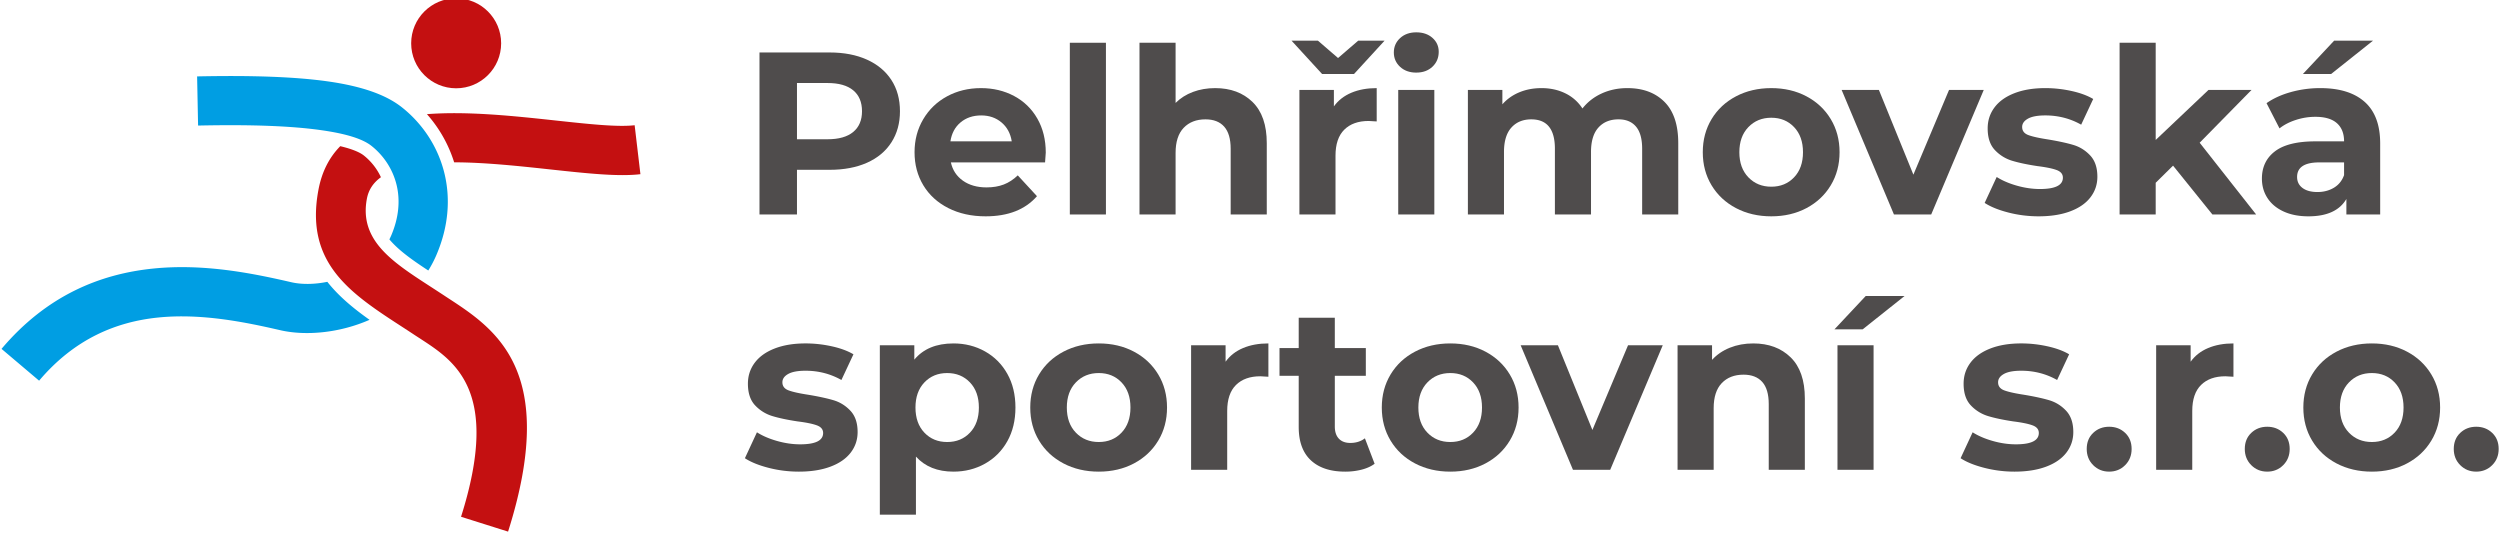 <svg version="1.1" id="svg2" xml:space="preserve" width="255" height="55" xmlns="http://www.w3.org/2000/svg"><defs id="defs6"><style type="text/css" id="style6"><![CDATA[.fil0{fill:#2D5795;fill-rule:nonzero}]]></style></defs><g id="g9581" transform="translate(136.597 -150.48) scale(.43)" fill-opacity="1" stroke="none" stroke-width="1.333"><path d="M-165.754 391.27c-5.19.626-12.747-.191-21.229-1.108-7.404-.802-15.64-1.693-22.956-1.704a31.142 31.142 0 00-3.453-7.44 31.494 31.494 0 00-3.004-3.986c9.718-.745 20.77.449 30.647 1.517 7.755.84 14.664 1.586 18.624 1.109zm-61.555.724c-1.743 1.255-2.91 2.909-3.322 5.06-1.894 9.878 6 14.997 14.864 20.745a847.23 847.23 0 013.008 1.956l1.282.846c11.313 7.368 26.448 17.227 14.328 55.456l-11.156-3.521c9.447-29.794-1.41-36.866-9.526-42.151-.844-.55-1.042-.673-1.374-.892-1.598-1.056-2.242-1.473-2.917-1.911-12.353-8.01-23.353-15.144-19.984-32.722.828-4.318 2.628-7.661 5.154-10.232.737.175 1.413.36 2.034.554 1.647.517 2.81 1.067 3.552 1.654a14.194 14.194 0 013.164 3.523c.331.521.63 1.067.893 1.635" id="path901" fill="#c41011" fill-rule="nonzero"/><path d="M-270.91 368.08c13.285-.284 23.356.109 30.881 1.163 8.334 1.168 13.99 3.235 17.692 6.163 4.848 3.834 8.654 9.386 10.174 16.005 1.314 5.724.93 12.197-1.959 18.97a27.265 27.265 0 01-1.95 3.74c-3.528-2.312-6.76-4.57-8.967-7.077a19.708 19.708 0 01-.262-.305c.155-.303.3-.614.436-.93 1.842-4.32 2.113-8.328 1.318-11.792-.899-3.918-3.148-7.202-6.013-9.467-2.06-1.63-5.89-2.875-12.068-3.74-6.987-.979-16.46-1.342-29.053-1.072zm40.905 57.737c-7.116 3.127-15.14 3.858-21.184 2.463-8.439-1.948-18.808-4.051-29.034-2.999-9.768 1.006-19.705 4.966-28.167 14.975l-8.915-7.544c10.756-12.722 23.425-17.759 35.894-19.043 12.012-1.237 23.516 1.078 32.828 3.228 2.435.562 5.448.546 8.558-.092a34.582 34.582 0 002.903 3.208c2.133 2.092 4.541 3.982 7.117 5.804" id="path903" fill="#009ee3" fill-rule="nonzero"/><path d="M-209.463 349.554c5.894 0 10.672 4.777 10.672 10.671 0 5.893-4.778 10.672-10.672 10.672-5.894 0-10.671-4.779-10.671-10.672 0-5.894 4.777-10.671 10.671-10.671" id="path905" fill="#c41011" fill-rule="evenodd"/><g id="g9548" fill="#4f4c4c" fill-rule="nonzero"><path d="M-120.877 362.4c3.404 0 6.359.568 8.866 1.702 2.507 1.135 4.438 2.745 5.792 4.832 1.354 2.085 2.03 4.556 2.03 7.41 0 2.818-.676 5.28-2.03 7.384-1.354 2.105-3.285 3.715-5.792 4.831-2.507 1.116-5.462 1.674-8.866 1.674h-7.74v10.596h-8.893V362.4zm-.494 20.587c2.672 0 4.703-.576 6.094-1.73 1.39-1.152 2.086-2.79 2.086-4.913 0-2.159-.695-3.815-2.086-4.968-1.391-1.152-3.422-1.729-6.094-1.729h-7.246v13.34z" id="path907"/><path d="M-69.603 386.171c0 .11-.055.879-.165 2.306H-92.11c.403 1.83 1.354 3.275 2.855 4.337 1.5 1.061 3.367 1.592 5.6 1.592 1.537 0 2.9-.229 4.09-.687 1.189-.457 2.296-1.18 3.32-2.168l4.557 4.94c-2.782 3.185-6.844 4.777-12.187 4.777-3.33 0-6.277-.65-8.839-1.949-2.561-1.3-4.538-3.102-5.929-5.407-1.39-2.306-2.086-4.923-2.086-7.85 0-2.892.687-5.5 2.06-7.824 1.371-2.323 3.256-4.135 5.653-5.434 2.398-1.3 5.078-1.949 8.043-1.949 2.891 0 5.508.622 7.85 1.866 2.342 1.245 4.182 3.029 5.517 5.353 1.336 2.324 2.004 5.023 2.004 8.097zm-15.316-8.838c-1.94 0-3.569.549-4.886 1.647-1.318 1.097-2.123 2.598-2.416 4.501h14.548c-.293-1.866-1.098-3.358-2.415-4.474-1.318-1.116-2.928-1.674-4.831-1.674" id="path909"/><path d="M-63.894 360.095h8.564v40.734h-8.564z" id="path911-3"/><path d="M-29.419 370.855c3.66 0 6.615 1.098 8.866 3.293 2.251 2.196 3.376 5.454 3.376 9.772v16.909h-8.563v-15.591c0-2.342-.513-4.09-1.537-5.243-1.025-1.153-2.507-1.73-4.447-1.73-2.16 0-3.88.669-5.16 2.005-1.281 1.336-1.922 3.32-1.922 5.956v14.603h-8.564v-40.734h8.564v14.273c1.135-1.134 2.507-2.003 4.117-2.607 1.61-.604 3.367-.906 5.27-.906" id="path913-6"/><path d="M-1.257 375.192c1.025-1.428 2.407-2.507 4.145-3.239 1.739-.732 3.742-1.098 6.011-1.098v7.905c-.951-.073-1.592-.11-1.921-.11-2.452 0-4.373.686-5.764 2.059-1.391 1.372-2.086 3.431-2.086 6.176v13.944h-8.564v-29.535h8.18zm12.023-15.59l-7.247 7.904h-7.575l-7.247-7.905h6.259l4.775 4.117 4.777-4.117z" id="path915"/><path d="M14.005 371.294h8.564v29.535h-8.564zm4.282-4.117c-1.574 0-2.855-.457-3.843-1.373-.988-.915-1.482-2.05-1.482-3.403 0-1.354.494-2.489 1.482-3.404s2.269-1.372 3.843-1.372c1.573 0 2.854.439 3.843 1.317.988.879 1.482 1.977 1.482 3.294 0 1.427-.494 2.608-1.482 3.54-.989.934-2.27 1.4-3.843 1.4" id="path917-7"/><path d="M68.353 370.855c3.696 0 6.633 1.089 8.81 3.266 2.178 2.178 3.267 5.444 3.267 9.8v16.908h-8.564v-15.591c0-2.342-.485-4.09-1.454-5.243-.97-1.153-2.352-1.73-4.145-1.73-2.013 0-3.605.65-4.776 1.95-1.172 1.3-1.757 3.23-1.757 5.791v14.823H51.17v-15.591c0-4.648-1.866-6.972-5.6-6.972-1.976 0-3.55.65-4.72 1.949-1.172 1.3-1.757 3.23-1.757 5.791v14.823h-8.564v-29.535h8.18v3.404c1.098-1.245 2.442-2.196 4.035-2.855 1.591-.659 3.339-.988 5.242-.988 2.086 0 3.97.412 5.654 1.235a10.013 10.013 0 014.063 3.596c1.208-1.538 2.736-2.727 4.584-3.569 1.848-.841 3.87-1.262 6.066-1.262" id="path919-5"/><path d="M102.499 401.268c-3.11 0-5.902-.65-8.372-1.949-2.47-1.3-4.4-3.102-5.792-5.407-1.39-2.306-2.086-4.923-2.086-7.85 0-2.928.696-5.545 2.086-7.85 1.391-2.307 3.322-4.11 5.792-5.408 2.47-1.3 5.261-1.949 8.372-1.949 3.11 0 5.892.65 8.344 1.949 2.452 1.299 4.373 3.101 5.764 5.407s2.087 4.923 2.087 7.85c0 2.928-.696 5.545-2.087 7.85-1.39 2.306-3.312 4.109-5.764 5.408-2.452 1.299-5.233 1.949-8.344 1.949zm0-7.027c2.196 0 3.998-.741 5.407-2.223 1.41-1.483 2.114-3.468 2.114-5.957 0-2.488-.705-4.474-2.114-5.956-1.409-1.482-3.211-2.223-5.407-2.223s-4.008.74-5.435 2.223c-1.427 1.482-2.141 3.468-2.141 5.956 0 2.489.714 4.474 2.141 5.957 1.427 1.482 3.239 2.223 5.435 2.223" id="path921"/><path d="M152.894 371.294l-12.461 29.535h-8.839l-12.406-29.535h8.838l8.18 20.092 8.454-20.092z" id="path923-3"/><path d="M165.905 401.268c-2.452 0-4.85-.302-7.192-.906-2.342-.604-4.208-1.364-5.6-2.278l2.855-6.149c1.318.842 2.91 1.528 4.776 2.059 1.867.53 3.697.796 5.49.796 3.623 0 5.435-.897 5.435-2.69 0-.842-.494-1.446-1.482-1.812-.988-.366-2.507-.677-4.557-.933-2.415-.366-4.41-.787-5.984-1.263a9.283 9.283 0 01-4.09-2.525c-1.152-1.207-1.729-2.928-1.729-5.16 0-1.867.54-3.523 1.62-4.968 1.08-1.446 2.653-2.571 4.72-3.376 2.069-.805 4.512-1.208 7.33-1.208 2.086 0 4.163.229 6.23.686 2.068.458 3.779 1.089 5.133 1.894l-2.854 6.094c-2.599-1.465-5.435-2.196-8.51-2.196-1.83 0-3.202.256-4.117.768-.914.513-1.372 1.171-1.372 1.976 0 .915.494 1.556 1.482 1.922.988.366 2.562.714 4.721 1.043 2.416.403 4.392.833 5.93 1.29 1.536.457 2.872 1.29 4.007 2.498 1.134 1.208 1.702 2.89 1.702 5.05 0 1.83-.55 3.459-1.648 4.886-1.098 1.428-2.698 2.534-4.803 3.321-2.104.787-4.602 1.18-7.493 1.18" id="path925-5"/><path d="M197.8 389.245l-4.117 4.063v7.52h-8.564v-40.733h8.564v23.057l12.516-11.858h10.21l-12.296 12.516 13.395 17.019h-10.376z" id="path927-6"/><path d="M232.714 370.855c4.575 0 8.089 1.089 10.54 3.266 2.453 2.178 3.679 5.463 3.679 9.854v16.854h-8.015v-3.679c-1.61 2.745-4.612 4.118-9.003 4.118-2.27 0-4.237-.385-5.902-1.153-1.665-.769-2.937-1.83-3.815-3.184-.879-1.354-1.318-2.891-1.318-4.611 0-2.745 1.034-4.905 3.102-6.478 2.068-1.574 5.26-2.36 9.58-2.36h6.807c0-1.867-.568-3.304-1.702-4.31-1.135-1.007-2.837-1.51-5.106-1.51-1.573 0-3.12.247-4.638.741-1.52.494-2.81 1.162-3.87 2.004l-3.075-5.984c1.61-1.134 3.541-2.013 5.792-2.635a25.945 25.945 0 016.944-.933zm-.658 24.649c1.463 0 2.763-.339 3.897-1.016 1.135-.677 1.94-1.674 2.416-2.992v-3.02h-5.874c-3.514 0-5.27 1.153-5.27 3.46 0 1.097.43 1.967 1.29 2.607.86.64 2.04.96 3.54.96zm3.952-35.903h9.223l-9.937 7.905h-6.697z" id="path929-2"/><path d="M-128.178 461.83c-2.452 0-4.849-.302-7.192-.906-2.342-.603-4.208-1.363-5.599-2.278l2.855-6.148c1.317.841 2.91 1.528 4.775 2.058 1.867.531 3.697.796 5.49.796 3.624 0 5.435-.896 5.435-2.69 0-.842-.494-1.445-1.482-1.811-.988-.366-2.507-.677-4.556-.934-2.416-.365-4.41-.786-5.985-1.262a9.282 9.282 0 01-4.09-2.525c-1.152-1.208-1.728-2.928-1.728-5.16 0-1.867.54-3.523 1.619-4.969 1.08-1.445 2.653-2.571 4.721-3.376 2.068-.805 4.511-1.208 7.329-1.208 2.086 0 4.163.229 6.23.686 2.069.458 3.78 1.09 5.133 1.894l-2.854 6.094c-2.599-1.464-5.435-2.196-8.509-2.196-1.83 0-3.202.256-4.117.769-.915.512-1.373 1.17-1.373 1.976 0 .915.494 1.556 1.483 1.921.988.366 2.561.714 4.72 1.043 2.416.403 4.392.833 5.93 1.29 1.537.458 2.872 1.29 4.007 2.498 1.135 1.208 1.702 2.891 1.702 5.051 0 1.83-.55 3.458-1.647 4.886-1.098 1.427-2.7 2.534-4.804 3.32-2.104.788-4.602 1.181-7.493 1.181" id="path931-9"/><path d="M-91.507 431.417c2.745 0 5.243.632 7.494 1.894 2.25 1.263 4.016 3.038 5.297 5.325 1.281 2.288 1.921 4.95 1.921 7.988 0 3.037-.64 5.7-1.92 7.987-1.282 2.288-3.048 4.063-5.298 5.325-2.251 1.263-4.749 1.894-7.494 1.894-3.77 0-6.734-1.19-8.893-3.568v13.779h-8.564v-40.184h8.18v3.403c2.122-2.562 5.215-3.843 9.277-3.843zm-1.482 23.386c2.196 0 3.998-.741 5.407-2.223 1.41-1.482 2.114-3.468 2.114-5.956 0-2.489-.705-4.474-2.114-5.957-1.409-1.482-3.211-2.223-5.407-2.223s-3.998.741-5.407 2.223c-1.41 1.483-2.114 3.468-2.114 5.957 0 2.488.705 4.474 2.114 5.956 1.409 1.482 3.211 2.223 5.407 2.223" id="path933-1"/><path d="M-57.032 461.83c-3.11 0-5.901-.65-8.371-1.949-2.47-1.299-4.401-3.101-5.792-5.407-1.39-2.306-2.086-4.922-2.086-7.85s.695-5.545 2.086-7.85c1.39-2.306 3.321-4.109 5.792-5.408 2.47-1.3 5.26-1.949 8.371-1.949 3.111 0 5.893.65 8.345 1.95 2.452 1.298 4.373 3.1 5.764 5.407 1.39 2.305 2.086 4.922 2.086 7.85s-.695 5.544-2.086 7.85-3.312 4.108-5.764 5.407c-2.452 1.3-5.234 1.95-8.345 1.95zm0-7.027c2.196 0 3.999-.741 5.408-2.223 1.409-1.482 2.113-3.468 2.113-5.956 0-2.489-.704-4.474-2.113-5.957-1.41-1.482-3.212-2.223-5.408-2.223s-4.007.741-5.434 2.223c-1.428 1.483-2.141 3.468-2.141 5.957 0 2.488.713 4.474 2.14 5.956 1.428 1.482 3.24 2.223 5.435 2.223" id="path935-2"/><path d="M-26.948 435.754c1.024-1.427 2.406-2.507 4.144-3.239 1.739-.732 3.743-1.098 6.012-1.098v7.905c-.952-.073-1.593-.11-1.922-.11-2.452 0-4.373.687-5.764 2.06-1.39 1.372-2.086 3.43-2.086 6.175v13.944h-8.564v-29.534h8.18z" id="path937"/><path d="M8.405 459.964c-.841.622-1.875 1.088-3.101 1.4a15.68 15.68 0 01-3.87.466c-3.514 0-6.231-.896-8.153-2.69-1.921-1.793-2.882-4.428-2.882-7.905v-12.132h-4.556v-6.588h4.556v-7.191h8.564v7.191H6.32v6.588h-7.356v12.022c0 1.245.32 2.205.96 2.882.641.678 1.547 1.016 2.718 1.016 1.354 0 2.507-.366 3.459-1.098z" id="path939-7"/><path d="M26.357 461.83c-3.11 0-5.902-.65-8.372-1.949-2.47-1.299-4.4-3.101-5.792-5.407-1.39-2.306-2.086-4.922-2.086-7.85s.696-5.545 2.086-7.85c1.391-2.306 3.322-4.109 5.792-5.408 2.47-1.3 5.261-1.949 8.372-1.949 3.11 0 5.892.65 8.344 1.95 2.452 1.298 4.373 3.1 5.764 5.407 1.391 2.305 2.087 4.922 2.087 7.85s-.696 5.544-2.087 7.85c-1.39 2.306-3.312 4.108-5.764 5.407-2.452 1.3-5.233 1.95-8.344 1.95zm0-7.027c2.196 0 3.998-.741 5.407-2.223 1.41-1.482 2.114-3.468 2.114-5.956 0-2.489-.705-4.474-2.114-5.957-1.409-1.482-3.211-2.223-5.407-2.223s-4.008.741-5.435 2.223c-1.427 1.483-2.14 3.468-2.14 5.957 0 2.488.713 4.474 2.14 5.956 1.427 1.482 3.239 2.223 5.435 2.223" id="path941-0"/><path d="M76.752 431.857L64.291 461.39h-8.839l-12.406-29.534h8.838l8.18 20.092 8.454-20.092z" id="path943-9"/><path d="M98.217 431.417c3.66 0 6.615 1.098 8.866 3.294 2.25 2.196 3.376 5.453 3.376 9.772v16.908h-8.564v-15.59c0-2.343-.512-4.09-1.537-5.244-1.025-1.152-2.507-1.729-4.447-1.729-2.16 0-3.88.668-5.16 2.004-1.281 1.336-1.921 3.321-1.921 5.956v14.603h-8.564v-29.534h8.18v3.458c1.134-1.244 2.543-2.205 4.226-2.882 1.684-.677 3.532-1.016 5.545-1.016" id="path945-3"/><path d="M118.2 431.857h8.563v29.534H118.2zm6.697-11.693h9.222l-9.936 7.904h-6.697z" id="path947-6"/><path d="M160.195 461.83a28.68 28.68 0 01-7.191-.906c-2.342-.603-4.209-1.363-5.6-2.278l2.855-6.148c1.318.841 2.91 1.528 4.776 2.058 1.867.531 3.696.796 5.49.796 3.623 0 5.435-.896 5.435-2.69 0-.842-.494-1.445-1.483-1.811-.988-.366-2.507-.677-4.556-.934-2.415-.365-4.41-.786-5.984-1.262a9.283 9.283 0 01-4.09-2.525c-1.153-1.208-1.729-2.928-1.729-5.16 0-1.867.54-3.523 1.62-4.969 1.08-1.445 2.653-2.571 4.72-3.376 2.068-.805 4.511-1.208 7.33-1.208 2.085 0 4.163.229 6.23.686 2.068.458 3.779 1.09 5.133 1.894l-2.855 6.094c-2.598-1.464-5.434-2.196-8.509-2.196-1.83 0-3.202.256-4.117.769-.915.512-1.372 1.17-1.372 1.976 0 .915.494 1.556 1.482 1.921.988.366 2.562.714 4.721 1.043 2.415.403 4.392.833 5.929 1.29 1.537.458 2.873 1.29 4.007 2.498 1.135 1.208 1.702 2.891 1.702 5.051 0 1.83-.549 3.458-1.647 4.886-1.098 1.427-2.699 2.534-4.803 3.32-2.105.788-4.603 1.181-7.494 1.181" id="path949-0"/><path d="M182.648 461.83c-1.5 0-2.763-.512-3.788-1.537-1.024-1.025-1.537-2.305-1.537-3.843 0-1.573.513-2.845 1.537-3.815 1.025-.97 2.288-1.455 3.788-1.455s2.763.485 3.788 1.455c1.025.97 1.537 2.242 1.537 3.815 0 1.538-.512 2.818-1.537 3.843s-2.287 1.537-3.788 1.537" id="path951-6"/><path d="M201.972 435.754c1.025-1.427 2.407-2.507 4.145-3.239 1.738-.732 3.742-1.098 6.011-1.098v7.905c-.952-.073-1.592-.11-1.921-.11-2.453 0-4.374.687-5.765 2.06-1.39 1.372-2.086 3.43-2.086 6.175v13.944h-8.564v-29.534h8.18z" id="path953-2"/><path d="M220.143 461.83c-1.501 0-2.763-.512-3.788-1.537s-1.537-2.305-1.537-3.843c0-1.573.512-2.845 1.537-3.815 1.025-.97 2.287-1.455 3.788-1.455 1.5 0 2.763.485 3.788 1.455 1.024.97 1.537 2.242 1.537 3.815 0 1.538-.513 2.818-1.537 3.843-1.025 1.025-2.288 1.537-3.788 1.537" id="path955-6"/><path d="M244.956 461.83c-3.11 0-5.901-.65-8.372-1.949-2.47-1.299-4.4-3.101-5.791-5.407s-2.086-4.922-2.086-7.85.695-5.545 2.086-7.85c1.39-2.306 3.32-4.109 5.791-5.408 2.47-1.3 5.261-1.949 8.372-1.949 3.11 0 5.892.65 8.344 1.95 2.453 1.298 4.374 3.1 5.765 5.407 1.39 2.305 2.086 4.922 2.086 7.85s-.696 5.544-2.086 7.85c-1.391 2.306-3.312 4.108-5.765 5.407-2.452 1.3-5.233 1.95-8.344 1.95zm0-7.027c2.196 0 3.998-.741 5.407-2.223 1.41-1.482 2.114-3.468 2.114-5.956 0-2.489-.705-4.474-2.114-5.957-1.409-1.482-3.211-2.223-5.407-2.223s-4.008.741-5.435 2.223c-1.427 1.483-2.14 3.468-2.14 5.957 0 2.488.713 4.474 2.14 5.956 1.427 1.482 3.239 2.223 5.435 2.223" id="path957-1"/><path d="M269.714 461.83c-1.5 0-2.762-.512-3.787-1.537s-1.538-2.305-1.538-3.843c0-1.573.513-2.845 1.538-3.815 1.025-.97 2.287-1.455 3.787-1.455 1.501 0 2.764.485 3.789 1.455 1.024.97 1.537 2.242 1.537 3.815 0 1.538-.513 2.818-1.537 3.843-1.025 1.025-2.288 1.537-3.789 1.537" id="path959-8"/></g></g></svg>